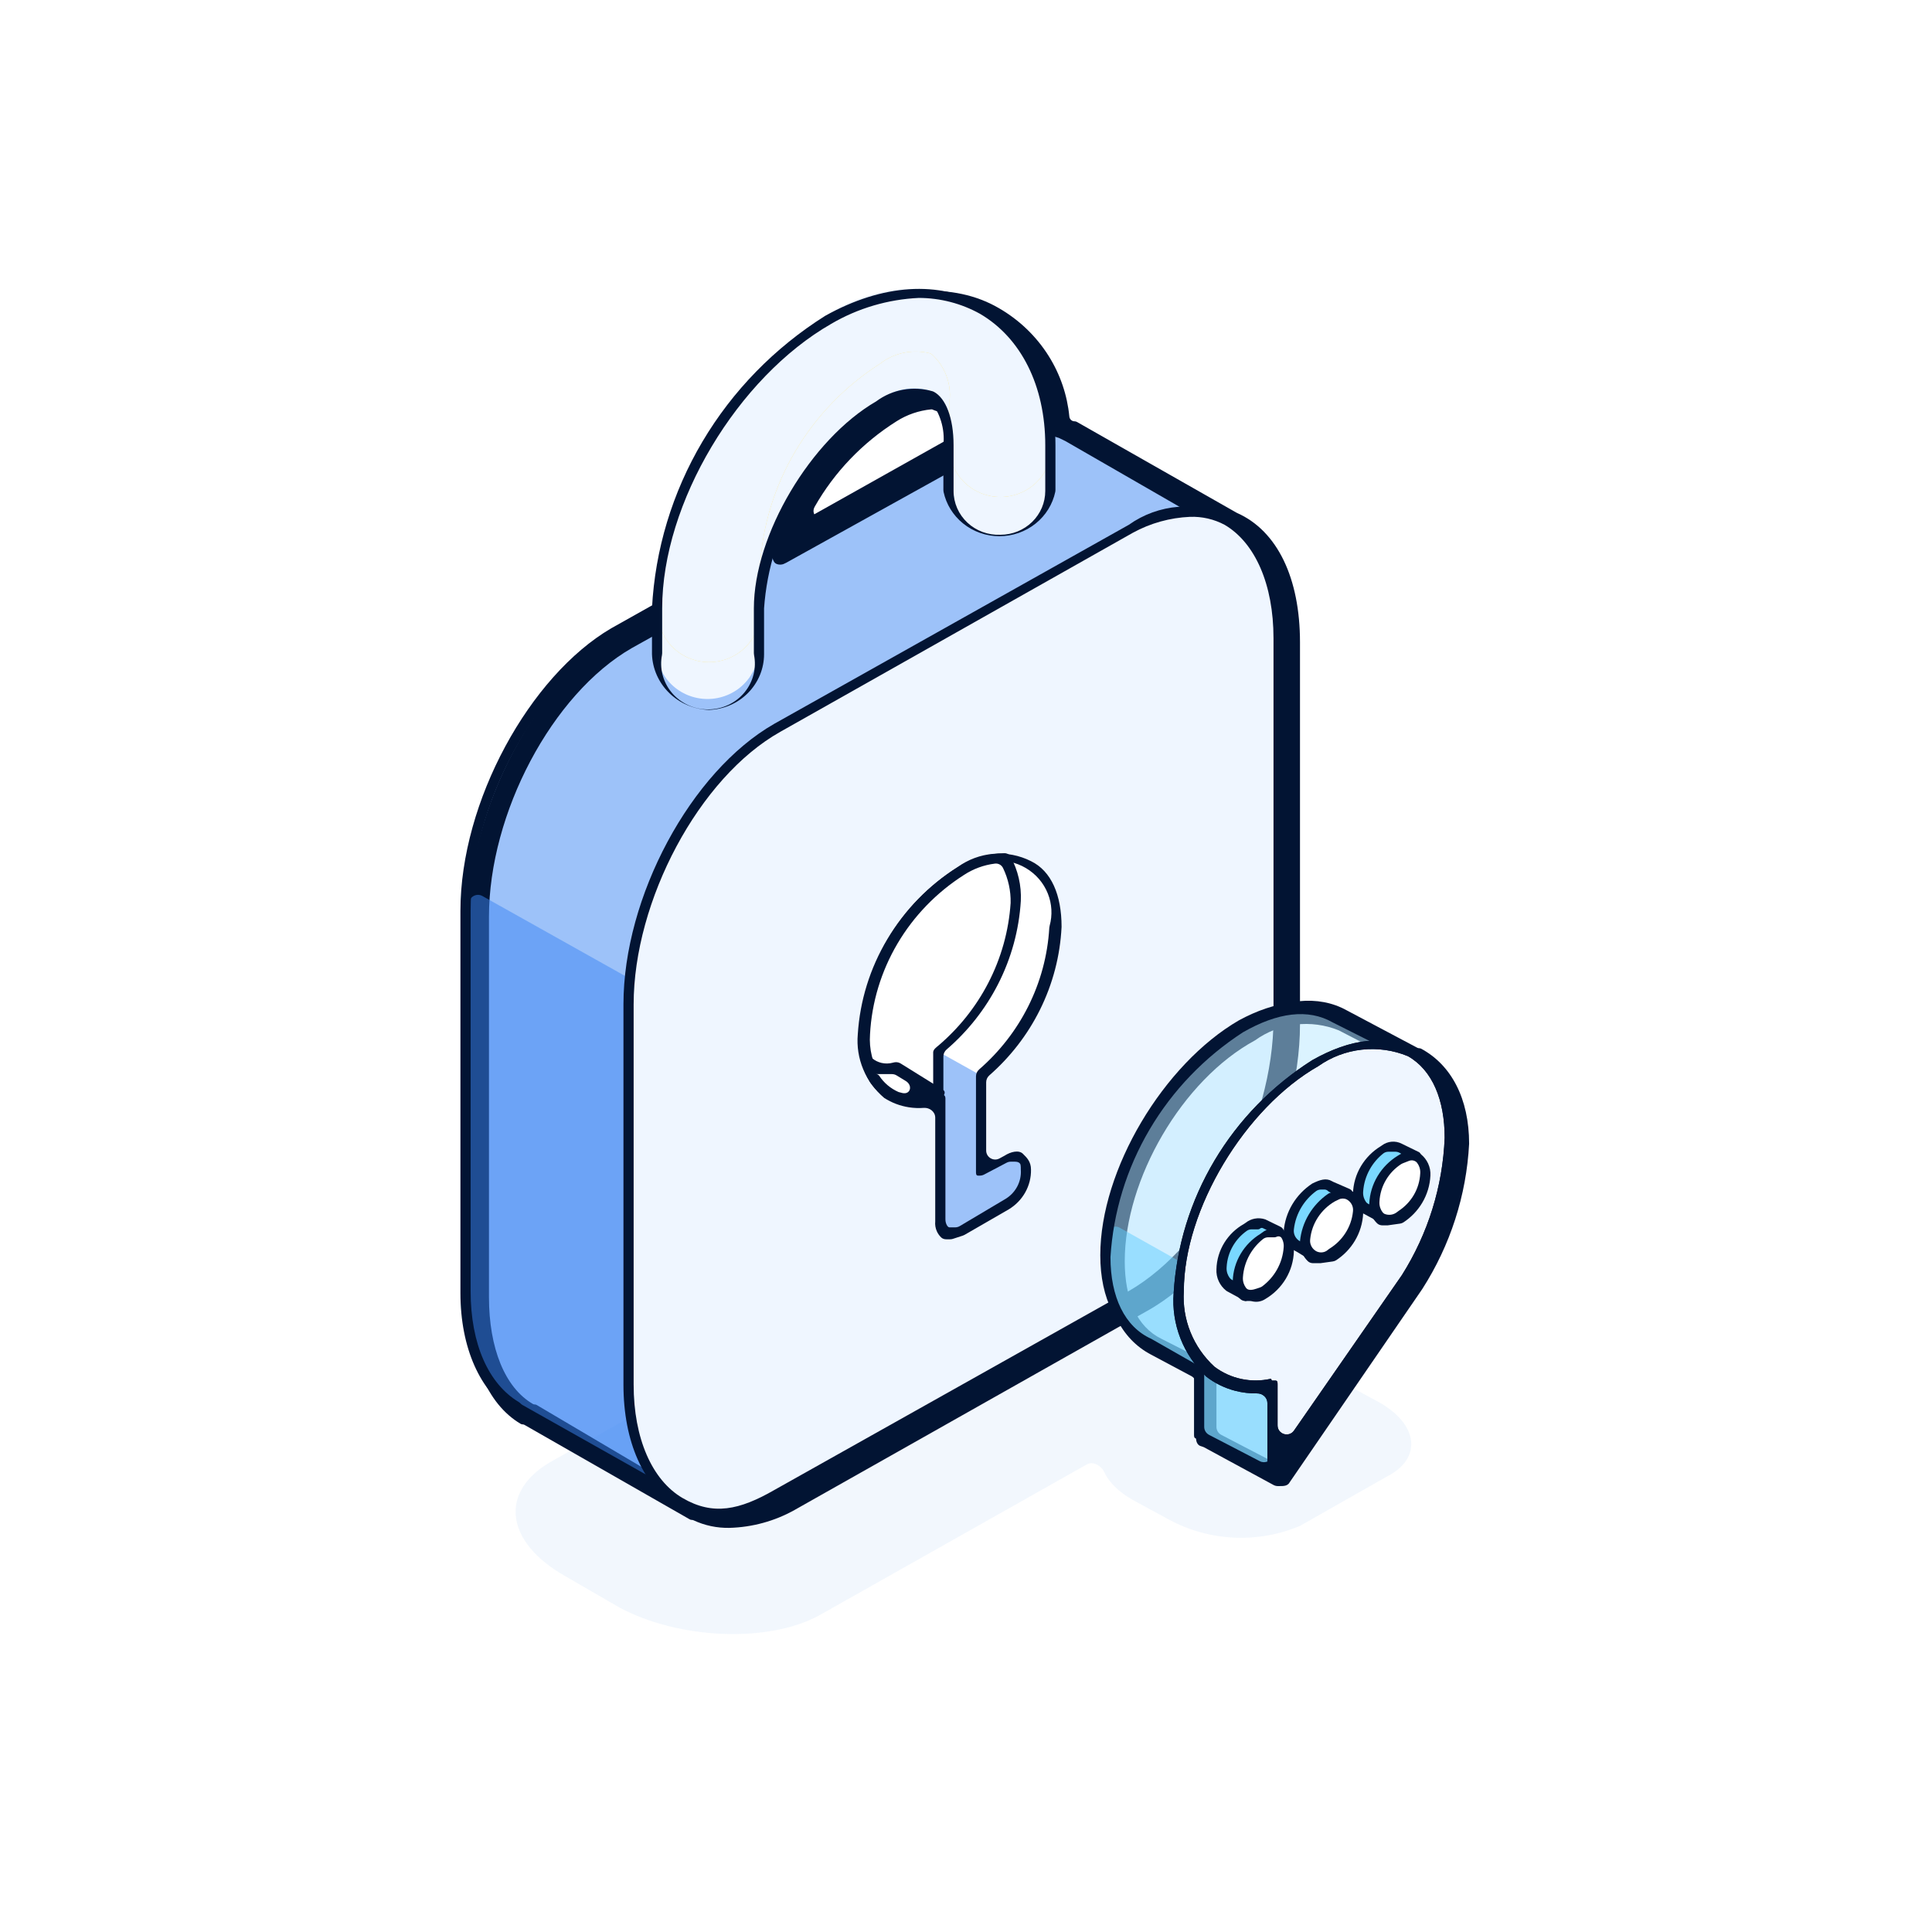 <svg width="214" height="214" viewBox="0 0 214 214" fill="none" xmlns="http://www.w3.org/2000/svg">
<g id="icon 3" filter="url(#filter0_b_3251_1566)">
<g id="9">
<path id="Union" opacity="0.3" fill-rule="evenodd" clip-rule="evenodd" d="M144.022 151.433C143.009 151.225 142.645 149.651 143.546 149.143L148.961 146.089C154.829 142.782 153.926 137.271 147.381 133.524L141.512 130.217C134.966 126.469 124.809 126.028 119.166 129.115L60.931 161.961C55.289 165.268 55.966 170.779 62.511 174.527L68.606 178.054C75.151 181.581 85.083 182.022 90.726 178.936L120.393 162.203C121.07 161.821 121.977 162.34 122.305 163.045C122.827 164.165 123.891 165.249 125.486 166.151L129.549 168.355C131.747 169.531 134.19 170.202 136.693 170.317C139.197 170.431 141.694 169.987 143.995 169.017L153.7 163.506C157.538 161.522 157.086 157.774 152.798 155.349L148.735 153.144C147.342 152.357 145.712 151.779 144.022 151.433Z" fill="#D4E3F7"/>
<path id="Vector" d="M135.313 57.599C135.26 57.578 135.209 57.554 135.161 57.525L117.847 47.336C117.703 47.251 117.54 47.207 117.373 47.207C116.882 47.207 116.477 46.825 116.418 46.336C116.152 44.13 115.428 41.998 114.285 40.07C112.993 37.89 111.201 36.032 109.05 34.641C104.31 31.996 97.99 32.437 91.896 35.743C81.462 41.598 73.429 55.343 73.168 67.33C73.16 67.7 72.958 68.037 72.632 68.211L68.196 70.574C59.167 75.645 51.944 89.313 51.944 101.217V143.323C51.944 149.716 53.976 154.345 57.587 156.329L76.096 166.911C78.805 168.233 82.416 167.792 86.253 165.808L125.528 143.543C134.556 138.473 141.779 124.805 141.779 112.901V70.795C141.779 64.005 139.329 59.174 135.313 57.599ZM97.539 45.223C99.947 43.94 102.142 43.487 103.302 44.064C103.373 44.099 103.437 44.148 103.493 44.205C104.156 44.87 104.656 45.674 104.957 46.555C105.219 47.321 105.323 48.129 105.267 48.931C105.245 49.236 105.059 49.5 104.794 49.651L87.812 59.374C87.02 59.828 86.117 59.08 86.474 58.24C88.729 52.931 92.577 48.386 97.539 45.223Z" fill="#3D87F5" fill-opacity="0.5"/>
<path id="Vector_2" d="M80.794 169.236C79.422 169.263 78.064 168.976 76.826 168.399C76.764 168.37 76.696 168.354 76.627 168.354C76.548 168.354 76.47 168.333 76.4 168.294L58.095 157.829C58.031 157.792 57.958 157.773 57.885 157.773C57.811 157.773 57.738 157.753 57.674 157.716C53.9 155.482 51.903 150.443 51.903 144.105V101.779C51.903 89.654 59.352 75.325 68.832 70.034L72.577 68.109C72.911 67.937 73.119 67.595 73.127 67.221C73.402 55.024 81.875 41.274 92.532 35.203C98.852 31.676 105.623 31.235 110.589 34.101C112.861 35.4 114.771 37.227 116.149 39.418C117.432 41.459 118.218 43.759 118.447 46.14C118.476 46.435 118.721 46.666 119.018 46.666C119.115 46.666 119.211 46.692 119.295 46.74L136.998 56.807C141.512 58.791 143.995 64.082 143.995 71.136V113.462C143.995 125.587 136.546 139.916 127.066 145.207L88.017 167.252C85.815 168.487 83.333 169.168 80.794 169.236ZM77.57 166.332C77.613 166.357 77.658 166.38 77.704 166.398C79.194 166.987 80.814 167.197 82.41 167.007C84.031 166.814 85.574 166.215 86.889 165.268L125.938 143.223C134.741 138.373 141.738 124.926 141.738 113.462V71.357C141.738 65.231 139.737 60.626 135.957 59.048C135.899 59.023 135.837 59.012 135.774 59.012C135.689 59.012 135.604 58.989 135.53 58.946L118.038 48.871L117.342 48.532C117.206 48.465 117.05 48.444 116.909 48.388C116.608 48.268 116.458 47.908 116.458 47.548C116.331 45.226 115.628 42.969 114.409 40.972C113.19 38.975 111.492 37.298 109.46 36.085C105.172 33.44 99.303 33.88 93.66 37.187C83.277 42.919 75.377 56.587 75.377 68.27C75.354 68.463 75.279 68.645 75.16 68.8C75.041 68.955 74.882 69.076 74.7 69.152L69.96 71.798C61.157 76.868 54.16 90.095 54.16 101.558V143.664C54.16 149.338 55.929 153.715 59.03 155.514C59.093 155.55 59.164 155.568 59.236 155.568C59.312 155.568 59.386 155.589 59.451 155.627L77.57 166.332ZM86.871 62.437C86.734 62.504 86.584 62.539 86.432 62.539H86.39C86.131 62.539 85.869 62.446 85.735 62.223C85.679 62.131 85.634 62.032 85.599 61.93C85.529 61.726 85.504 61.51 85.525 61.296C85.53 61.243 85.543 61.19 85.559 61.139C87.728 54.472 92.183 48.738 98.175 44.903C100.883 43.36 103.366 42.919 104.946 43.801C106.526 44.682 107.429 47.107 107.429 50.194C107.416 50.546 107.294 50.885 107.083 51.168C107.017 51.256 106.929 51.323 106.833 51.376L87.115 62.318L86.871 62.437ZM103.14 45.344C101.771 45.478 100.455 45.931 99.303 46.666C95.519 49.053 92.412 52.308 90.241 56.128C89.768 56.962 90.672 57.793 91.504 57.319L104.667 49.82C104.979 49.642 105.176 49.31 105.156 48.951C105.049 47.06 104.433 45.765 103.818 45.564C103.14 45.344 103.366 45.344 103.14 45.344Z" fill="#021433"/>
<path id="Vector_3" d="M53.433 99.248C52.767 98.875 51.944 99.356 51.944 100.121V142.945C51.944 149.338 54.202 153.967 57.587 155.951L74.713 165.742C75.353 166.108 76.155 165.681 76.207 164.945C76.41 162.019 76.853 155.608 77.189 150.539C77.211 150.202 77.403 149.899 77.697 149.734L107.471 133.025L108.924 131.96C109.512 131.529 109.457 130.636 108.822 130.28L53.433 99.248Z" fill="#3D87F5" fill-opacity="0.5"/>
<path id="Vector_4" d="M75.829 167.032C75.681 167.032 75.535 166.993 75.407 166.92L57.19 156.505C57.127 156.469 57.056 156.45 56.985 156.45C56.909 156.45 56.834 156.429 56.77 156.389C53.216 154.157 51 149.339 51 143.223V100.897C51 88.772 58.674 74.884 67.703 69.593L106.977 47.548C108.516 46.524 110.289 45.888 112.14 45.696C113.991 45.503 115.862 45.761 117.586 46.446L134.972 56.334C135.248 56.49 135.643 56.711 135.643 57.028V57.163C135.643 57.362 135.584 57.557 135.473 57.722L124.528 73.969C124.417 74.135 124.358 74.329 124.358 74.528V102.22C124.358 114.344 116.909 128.233 107.655 133.523L78.128 150.002C77.822 150.173 77.627 150.491 77.615 150.842C77.397 156.924 76.857 164.621 76.75 166.273C76.737 166.478 76.649 166.672 76.502 166.815C76.36 166.954 76.169 167.032 75.97 167.032H75.829ZM57.678 155.477C57.74 155.538 57.81 155.59 57.886 155.633L74.034 164.731C74.665 165.087 75.448 164.675 75.503 163.953C75.748 160.702 76.127 154.681 76.506 150.057C76.506 149.949 76.506 149.84 76.533 149.758C76.587 149.593 76.811 149.571 76.961 149.486L106.977 132.421C115.78 127.571 123.003 113.903 123.003 102.22V73.868C123.003 73.668 123.063 73.473 123.176 73.307L133.464 58.132C133.788 57.654 133.641 57 133.142 56.708L117.229 47.383C117.166 47.346 117.1 47.316 117.031 47.295C115.448 46.799 113.771 46.658 112.124 46.882C110.44 47.111 108.834 47.717 107.429 48.651L68.38 70.695C59.351 75.766 52.129 89.213 52.129 100.897V143.003C52.129 148.893 54.118 153.272 57.441 155.285C57.51 155.327 57.575 155.377 57.633 155.433L57.678 155.477Z" fill="#021433"/>
<path id="Vector_5" d="M125.261 143.445L85.986 165.49C76.957 170.56 69.734 165.269 69.734 153.365V111.259C69.734 99.576 76.957 85.687 85.986 80.617L125.261 58.572C134.289 53.502 141.738 58.793 141.738 70.697V112.803C141.738 124.707 134.289 138.375 125.261 143.445Z" fill="#3CAEF2"/>
<g id="Group">
<path id="Vector_6" d="M125.261 143.444L85.986 165.489C76.957 170.559 69.734 165.268 69.734 153.364V111.258C69.734 99.575 76.957 85.686 85.986 80.616L125.261 58.571C134.289 53.501 141.738 58.792 141.738 70.696V112.802C141.738 124.706 134.289 138.374 125.261 143.444Z" fill="#EFF6FF"/>
</g>
<path id="Vector_7" d="M79.44 167.913C77.856 167.997 76.283 167.613 74.926 166.811C71.314 164.606 69.057 159.756 69.057 153.363V111.258C69.057 99.353 76.506 85.465 85.76 80.174L125.035 58.13C126.65 56.98 128.559 56.29 130.55 56.134C132.542 55.979 134.539 56.364 136.32 57.248C139.932 59.452 142.189 64.302 142.189 70.695V112.801C142.189 124.705 134.741 138.814 125.486 143.884L86.437 165.929C84.317 167.163 81.908 167.847 79.44 167.913ZM131.806 57.248C129.587 57.346 127.423 57.95 125.486 59.011L86.437 81.056C77.409 86.126 70.186 99.794 70.186 111.258V153.363C70.186 159.316 72.217 163.945 75.603 165.929C78.989 167.913 81.923 167.252 85.76 165.047L125.035 143.002C133.838 137.932 141.061 124.485 141.061 112.801V70.695C141.061 64.743 139.029 60.114 135.643 58.13C134.469 57.504 133.143 57.2 131.806 57.248Z" fill="#021433"/>
<path id="Vector_8" d="M116.909 102.441C116.909 95.828 112.169 93.182 106.301 96.489C103.209 98.483 100.638 101.156 98.796 104.296C96.954 107.435 95.89 110.953 95.692 114.566C95.692 119.745 98.641 122.584 102.706 121.945C103.377 121.839 104.043 122.318 104.043 122.997V135.068C104.043 136.39 105.172 136.831 106.301 136.17L111.492 133.304C112.129 132.882 112.662 132.327 113.053 131.678C113.424 131.062 113.658 130.376 113.738 129.666C113.746 129.593 113.762 129.522 113.778 129.451C113.836 129.198 113.817 128.934 113.722 128.692C113.614 128.414 113.413 128.181 113.153 128.028C112.893 127.876 112.587 127.813 112.286 127.85C112.025 127.882 111.781 127.988 111.581 128.153C111.52 128.204 111.457 128.254 111.389 128.296L110.073 129.087C109.406 129.487 108.558 129.007 108.558 128.229V119.656C108.558 119.363 108.686 119.087 108.905 118.893C111.211 116.842 113.098 114.382 114.464 111.641C115.898 108.764 116.729 105.636 116.909 102.441Z" fill="#FCCB2B"/>
<g id="Group_2">
<path id="Vector_9" d="M117.135 102.662C117.135 95.828 112.395 93.183 106.301 96.489C103.209 98.483 100.638 101.157 98.796 104.296C96.954 107.435 95.89 110.953 95.692 114.566C95.692 119.924 98.618 122.781 102.659 122.012C103.344 121.882 104.043 122.363 104.043 123.06V134.912C104.043 135.015 104.024 135.118 104.005 135.219C103.959 135.457 103.982 135.704 104.071 135.933C104.179 136.21 104.379 136.444 104.639 136.596C104.9 136.749 105.205 136.811 105.506 136.774C105.761 136.743 106 136.641 106.197 136.483C106.269 136.425 106.342 136.368 106.422 136.324L111.492 133.525C112.171 133.093 112.732 132.506 113.125 131.815C113.519 131.123 113.733 130.348 113.749 129.557C113.749 128.234 112.846 127.793 111.492 128.455L110.023 129.227C109.357 129.577 108.558 129.094 108.558 128.342V119.672C108.558 119.37 108.694 119.086 108.924 118.892C111.267 116.909 113.194 114.499 114.596 111.795C116.072 108.952 116.935 105.844 117.135 102.662Z" fill="url(#paint0_linear_3251_1566)"/>
</g>
<path id="Vector_10" d="M97.283 112.777C96.708 112.456 95.984 112.771 95.93 113.427C95.899 113.805 95.894 114.186 95.917 114.566C95.917 119.758 98.881 122.598 103.13 121.776C103.809 121.645 104.495 122.125 104.495 122.816V134.847C104.495 136.17 105.397 136.831 106.752 136.17L111.718 133.304C112.366 132.894 112.908 132.341 113.3 131.691C113.692 131.04 113.923 130.309 113.975 129.556C113.975 128.013 113.072 127.572 111.718 128.233L110.249 129.006C109.583 129.356 108.783 128.873 108.783 128.121V119.782C108.783 119.42 108.587 119.086 108.271 118.909L97.283 112.777Z" fill="#3D87F5" fill-opacity="0.5"/>
<path id="Vector_11" d="M105.548 137.223C105.448 137.256 105.344 137.272 105.239 137.272H104.818C104.608 137.272 104.398 137.211 104.247 137.064C104.049 136.873 103.889 136.647 103.776 136.397C103.617 136.049 103.554 135.667 103.592 135.288V123.798C103.592 123.143 102.969 122.666 102.315 122.716C101.769 122.757 101.218 122.735 100.674 122.65C99.701 122.498 98.773 122.147 97.949 121.621C96.924 120.755 96.124 119.664 95.614 118.438C95.103 117.212 94.898 115.885 95.014 114.566C95.247 110.85 96.369 107.239 98.29 104.023C100.21 100.807 102.877 98.076 106.074 96.049C107.228 95.204 108.603 94.694 110.04 94.577C111.477 94.46 112.919 94.741 114.2 95.387C116.457 96.489 117.586 99.135 117.586 102.662C117.432 105.862 116.612 108.998 115.176 111.879C113.809 114.622 111.91 117.078 109.587 119.113C109.365 119.307 109.234 119.586 109.234 119.881V127.436C109.234 128.194 110.045 128.676 110.711 128.315L111.266 128.014C111.943 127.573 112.846 127.352 113.297 127.793C113.749 128.234 114.2 128.675 114.2 129.557C114.215 130.439 113.994 131.31 113.558 132.083C113.123 132.857 112.488 133.505 111.717 133.966L106.842 136.779C106.782 136.814 106.718 136.842 106.652 136.864L105.548 137.223ZM104.043 121.18H104.122C104.362 121.18 104.626 121.258 104.695 121.488C104.708 121.531 104.716 121.575 104.72 121.621V135.068C104.72 135.509 104.946 135.95 105.172 135.95H105.8C105.98 135.95 106.156 135.901 106.311 135.809L111.266 132.864C111.855 132.534 112.336 132.049 112.656 131.464C112.975 130.879 113.119 130.218 113.072 129.557C113.072 129.332 113.072 129.164 113.042 129.025C112.987 128.77 112.7 128.675 112.439 128.675H111.964C111.802 128.675 111.642 128.714 111.499 128.79L109.002 130.103C108.858 130.179 108.698 130.218 108.536 130.218H108.332C108.106 130.218 108.106 129.998 108.106 129.777V119.223C108.106 118.926 108.239 118.646 108.463 118.451C110.703 116.506 112.538 114.154 113.865 111.526C115.245 108.794 116.047 105.82 116.225 102.781C116.23 102.702 116.243 102.624 116.264 102.548C116.59 101.368 116.52 100.117 116.065 98.977C115.596 97.799 114.741 96.807 113.634 96.153C112.527 95.5 111.23 95.222 109.945 95.362C108.692 95.499 107.518 96.026 106.597 96.865C106.549 96.908 106.498 96.948 106.444 96.982C103.423 98.901 100.899 101.48 99.073 104.516C97.231 107.579 96.15 111.021 95.917 114.566C95.801 115.714 95.965 116.872 96.397 117.945C96.816 118.988 97.477 119.922 98.327 120.675C98.375 120.718 98.428 120.755 98.485 120.786C99.276 121.22 100.153 121.484 101.058 121.557C101.935 121.629 102.818 121.52 103.649 121.239C103.761 121.201 103.878 121.18 103.996 121.18H104.043Z" fill="#021433"/>
<path id="Vector_12" d="M99.529 121.621C100.689 121.985 101.923 122.047 103.107 121.804C103.535 121.717 103.817 121.324 103.817 120.887V117.031C103.817 116.727 103.957 116.441 104.19 116.246C106.55 114.279 108.489 111.874 109.893 109.168C111.37 106.321 112.222 103.204 112.395 100.017C112.458 98.425 112.09 96.85 111.332 95.448C111.162 95.132 110.819 94.951 110.462 94.988C108.971 95.142 107.541 95.657 106.3 96.489C103.208 98.483 100.638 101.157 98.796 104.296C96.953 107.435 95.89 110.953 95.692 114.566C95.64 116.25 96.028 117.919 96.82 119.416C97.47 120.405 98.416 121.174 99.529 121.621Z" fill="#FCCB2B"/>
<g id="Group_3">
<path id="Vector_13" d="M99.529 121.621C100.689 121.985 101.923 122.047 103.107 121.804C103.535 121.717 103.817 121.324 103.817 120.887V117.031C103.817 116.727 103.957 116.441 104.19 116.246C106.55 114.279 108.489 111.874 109.893 109.168C111.37 106.321 112.222 103.204 112.395 100.017C112.458 98.425 112.09 96.85 111.332 95.448C111.162 95.132 110.819 94.951 110.462 94.988C108.971 95.142 107.541 95.657 106.3 96.489C103.208 98.483 100.638 101.157 98.796 104.296C96.953 107.435 95.89 110.953 95.692 114.566C95.64 116.25 96.028 117.919 96.82 119.416C97.47 120.405 98.416 121.174 99.529 121.621Z" fill="url(#paint1_linear_3251_1566)"/>
</g>
<path id="Vector_14" d="M101.56 122.502C100.78 122.571 99.996 122.417 99.303 122.061C98.178 121.612 97.192 120.884 96.443 119.951C96.393 119.889 96.352 119.82 96.32 119.747C95.607 118.109 95.24 116.347 95.24 114.566C95.394 110.857 96.458 107.238 98.344 104.016C100.229 100.793 102.881 98.06 106.075 96.048C107.62 95.062 109.421 94.527 111.266 94.505C111.546 94.505 111.809 94.65 111.943 94.896C112.762 96.398 113.154 98.09 113.072 99.796C112.876 103.01 112.015 106.151 110.541 109.031C109.138 111.772 107.206 114.222 104.854 116.246C104.628 116.441 104.495 116.722 104.495 117.02V121.091C104.495 121.292 104.434 121.489 104.321 121.655L104.28 121.714C104.129 121.936 103.894 122.087 103.629 122.135L101.56 122.502ZM99.754 121.179C100.7 121.54 101.73 121.607 102.708 121.38C103.112 121.286 103.366 120.905 103.366 120.49V116.55C103.366 116.536 103.367 116.523 103.368 116.511C103.408 116.214 103.727 116 103.955 115.805C106.225 113.87 108.093 111.526 109.456 108.899C110.892 106.132 111.738 103.111 111.943 100.016C111.974 98.677 111.684 97.352 111.1 96.145C110.937 95.809 110.579 95.613 110.208 95.658C108.972 95.809 107.787 96.244 106.752 96.93C103.724 98.865 101.205 101.471 99.401 104.535C97.597 107.6 96.558 111.036 96.369 114.566C96.251 116.185 96.645 117.801 97.497 119.195C98.019 120.07 98.808 120.764 99.754 121.179Z" fill="#021433"/>
<path id="Vector_15" d="M99.642 118.752C99.425 118.611 99.162 118.566 98.903 118.587C98.417 118.626 97.927 118.569 97.461 118.418C96.936 118.247 96.291 118.68 96.607 119.133C96.674 119.229 96.745 119.323 96.82 119.414C97.398 120.348 98.237 121.102 99.237 121.587C99.281 121.608 99.327 121.625 99.374 121.639C100.821 122.059 102.364 122.053 103.808 121.621C103.814 121.619 103.821 121.618 103.827 121.618C103.891 121.618 103.916 121.535 103.862 121.5L99.642 118.752Z" fill="#FCCB2B"/>
<g id="Group_4">
<path id="Vector_16" d="M99.642 118.754C99.425 118.613 99.162 118.568 98.903 118.589C98.417 118.628 97.927 118.571 97.461 118.42C96.936 118.249 96.291 118.681 96.607 119.135C96.674 119.231 96.745 119.325 96.82 119.416C97.398 120.35 98.237 121.104 99.237 121.589C99.281 121.61 99.327 121.627 99.374 121.641C100.821 122.061 102.364 122.055 103.808 121.623C103.814 121.621 103.821 121.62 103.827 121.62C103.891 121.62 103.916 121.537 103.862 121.502L99.642 118.754Z" fill="url(#paint2_linear_3251_1566)"/>
</g>
<path id="Vector_17" d="M101.56 122.502C100.707 122.589 99.845 122.436 99.078 122.062C97.965 121.615 97.019 120.846 96.369 119.857C95.99 119.268 95.709 118.624 95.535 117.95C95.486 117.757 95.324 117.565 95.387 117.376C95.403 117.327 95.432 117.278 95.47 117.228C95.596 117.063 95.808 116.991 96.017 116.991C96.241 116.991 96.451 117.091 96.624 117.233C96.912 117.469 97.252 117.639 97.619 117.729C98.046 117.833 98.494 117.824 98.915 117.705C99.024 117.674 99.135 117.653 99.249 117.653C99.432 117.653 99.612 117.704 99.767 117.801L104.433 120.7C104.474 120.726 104.515 120.755 104.548 120.79C104.735 120.992 104.606 121.291 104.409 121.484L104.343 121.548C104.294 121.596 104.24 121.64 104.181 121.676C103.391 122.158 102.491 122.442 101.56 122.502ZM97.046 118.975C97.186 118.975 97.315 119.05 97.392 119.166C97.911 119.952 98.653 120.575 99.529 120.959C99.666 121 99.805 121.036 99.944 121.068C100.855 121.279 101.129 120.227 100.33 119.74L99.317 119.122C99.16 119.026 98.98 118.975 98.796 118.975H97.046Z" fill="#021433"/>
<path id="Vector_18" d="M78.365 77.425C76.869 77.425 75.434 76.844 74.375 75.811C73.317 74.777 72.722 73.375 72.722 71.914V66.843C73.048 60.426 74.938 54.177 78.236 48.617C81.534 43.057 86.144 38.347 91.683 34.878C94.137 33.212 97.009 32.23 99.991 32.036C102.973 31.841 105.953 32.443 108.611 33.776C113.351 36.422 116.286 41.933 116.286 48.767V53.837C116.286 55.299 115.691 56.7 114.633 57.734C113.575 58.767 112.139 59.348 110.643 59.348C109.146 59.348 107.711 58.767 106.653 57.734C105.594 56.7 105 55.299 105 53.837V48.767C105.101 47.758 104.971 46.741 104.619 45.788C104.297 44.914 103.797 44.114 103.149 43.437C103.033 43.316 102.884 43.23 102.72 43.192C101.832 42.985 100.908 42.968 100.011 43.143C99.03 43.334 98.11 43.751 97.326 44.358C93.486 46.855 90.288 50.182 87.978 54.081C85.669 57.981 84.31 62.348 84.008 66.843V71.914C84.008 73.375 83.414 74.777 82.356 75.811C81.297 76.844 79.862 77.425 78.365 77.425Z" fill="#EFF6FF"/>
<path id="Vector_19" d="M108.783 34.101C104.043 31.456 97.723 31.897 91.854 35.203C86.316 38.672 81.706 43.382 78.408 48.942C75.11 54.502 73.22 60.751 72.894 67.168V67.83C72.894 69.291 73.489 70.693 74.547 71.727C75.605 72.76 77.041 73.341 78.537 73.341C80.034 73.341 81.469 72.76 82.527 71.727C83.585 70.693 84.18 69.291 84.18 67.83V62.76C84.448 58.256 85.791 53.877 88.104 49.972C90.416 46.067 93.634 42.745 97.497 40.274C98.281 39.667 99.202 39.251 100.183 39.059C101.088 38.882 102.021 38.901 102.916 39.114C103.064 39.149 103.2 39.223 103.311 39.328C103.973 39.961 104.486 40.728 104.812 41.577C105.166 42.497 105.289 43.486 105.172 44.462V49.533C105.172 50.994 105.766 52.396 106.824 53.43C107.883 54.463 109.318 55.044 110.815 55.044C112.311 55.044 113.746 54.463 114.805 53.43C115.863 52.396 116.457 50.994 116.457 49.533V49.092C116.457 42.258 113.523 36.747 108.783 34.101Z" fill="#FFE36C"/>
<g id="Group_5">
<path id="Vector_20" d="M108.783 34.102C104.043 31.457 97.723 31.898 91.854 35.204C86.316 38.673 81.706 43.383 78.408 48.943C75.11 54.503 73.22 60.752 72.894 67.169V67.831C72.894 69.293 73.489 70.694 74.547 71.728C75.605 72.761 77.041 73.342 78.537 73.342C80.034 73.342 81.469 72.761 82.527 71.728C83.585 70.694 84.18 69.293 84.18 67.831V62.761C84.448 58.257 85.791 53.877 88.104 49.973C90.416 46.068 93.634 42.746 97.497 40.275C98.281 39.668 99.202 39.252 100.183 39.06C101.088 38.883 102.021 38.902 102.916 39.115C103.064 39.15 103.2 39.224 103.311 39.329C103.973 39.962 104.486 40.729 104.812 41.578C105.166 42.498 105.289 43.487 105.172 44.463V49.534C105.172 50.995 105.766 52.397 106.824 53.431C107.883 54.464 109.318 55.045 110.815 55.045C112.311 55.045 113.746 54.464 114.805 53.431C115.863 52.397 116.457 50.995 116.457 49.534V49.093C116.457 42.259 113.523 36.748 108.783 34.102Z" fill="#EFF6FF"/>
</g>
<path id="Vector_21" d="M78.537 78.632C76.879 78.577 75.304 77.909 74.131 76.763C72.957 75.618 72.273 74.079 72.217 72.46V67.389C72.552 60.888 74.467 54.558 77.803 48.923C81.139 43.288 85.801 38.51 91.403 34.983C97.723 31.456 104.043 31.015 109.009 33.881C113.975 36.747 116.909 42.258 116.909 49.313V54.286C116.909 54.35 116.903 54.415 116.889 54.478C116.597 55.85 115.836 57.085 114.728 57.979C113.596 58.894 112.172 59.394 110.702 59.394C109.232 59.394 107.808 58.894 106.675 57.979C105.568 57.085 104.806 55.85 104.514 54.478C104.501 54.415 104.495 54.35 104.495 54.286V49.313C104.59 48.407 104.5 47.492 104.228 46.622C103.994 45.87 103.629 45.164 103.15 44.535C103.003 44.342 102.783 44.22 102.542 44.196C100.852 44.031 99.151 44.433 97.723 45.344C93.96 47.796 90.823 51.058 88.553 54.88C86.283 58.702 84.942 62.982 84.632 67.389V72.46C84.633 74.059 83.998 75.597 82.861 76.748C81.724 77.9 80.174 78.575 78.537 78.632ZM101.786 32.999C98.358 33.157 95.023 34.141 92.08 35.865C81.697 41.817 73.346 55.706 73.346 67.389V72.352C73.346 72.424 73.338 72.495 73.324 72.565C73.187 73.271 73.205 73.997 73.377 74.697C73.558 75.431 73.904 76.116 74.391 76.703C74.877 77.29 75.492 77.763 76.19 78.088C76.888 78.413 77.651 78.582 78.424 78.582C79.198 78.582 79.961 78.413 80.659 78.088C81.357 77.763 81.971 77.29 82.458 76.703C82.945 76.116 83.291 75.431 83.472 74.697C83.644 73.997 83.662 73.271 83.525 72.565C83.511 72.495 83.503 72.424 83.503 72.352V67.389C83.503 59.233 89.823 48.651 97.046 44.463C97.933 43.8 98.969 43.354 100.069 43.162C101.142 42.975 102.244 43.035 103.289 43.337C103.34 43.352 103.39 43.372 103.438 43.397C104.752 44.1 105.623 46.281 105.623 49.313V54.383C105.622 55.039 105.758 55.688 106.022 56.291C106.285 56.895 106.671 57.439 107.157 57.893C107.642 58.346 108.216 58.699 108.845 58.929C109.474 59.159 110.144 59.263 110.815 59.233C112.132 59.233 113.395 58.722 114.326 57.812C115.257 56.903 115.78 55.669 115.78 54.383V49.313C115.78 42.699 113.072 37.408 108.558 34.763C106.494 33.614 104.161 33.007 101.786 32.999Z" fill="#021433"/>
<path id="Vector_22" d="M141.738 164.607H141.54C141.373 164.607 141.21 164.565 141.063 164.486L133.384 160.319C133.237 160.239 133.066 160.215 132.914 160.147C132.627 160.019 132.483 159.667 132.483 159.316V153.303C132.483 152.933 132.28 152.594 131.953 152.42L127.518 150.057C124.132 148.293 122.326 144.546 122.326 139.476C122.628 134.185 124.194 129.037 126.898 124.443C129.603 119.85 133.371 115.938 137.9 113.022C141.963 110.597 146.026 110.156 149.186 111.919L156.986 116.055C157.052 116.09 157.125 116.108 157.2 116.108C157.274 116.108 157.346 116.126 157.411 116.16C160.737 117.945 162.729 121.669 162.729 126.689C162.432 132.398 160.645 137.938 157.538 142.782L142.866 164.166C142.64 164.607 142.189 164.607 141.738 164.607ZM134.74 158.048C134.74 158.421 134.948 158.763 135.278 158.935L140.724 161.772C141.174 162.006 141.727 161.867 142.012 161.448L155.506 141.68C158.531 137.219 160.248 132.035 160.472 126.689C160.472 122.549 158.928 119.27 156.276 118.131C156.215 118.105 156.149 118.092 156.083 118.092C156.001 118.092 155.92 118.072 155.847 118.035L148.283 114.124C146.774 113.513 145.129 113.294 143.508 113.487C141.886 113.68 140.344 114.279 139.029 115.226C130.903 119.635 124.583 130.658 124.583 139.696C124.583 143.884 125.938 146.971 128.646 148.293L134.124 151.076C134.233 151.131 134.334 151.204 134.406 151.302C134.61 151.582 134.727 151.915 134.74 152.262V158.048Z" fill="#021433"/>
<g id="Group_6">
<path id="Vector_23" opacity="0.5" d="M147.795 136.928C147.82 136.864 147.851 136.803 147.887 136.745C149.986 133.427 151.417 129.749 152.103 125.907C152.115 125.842 152.133 125.778 152.157 125.717L155.408 117.38C155.593 116.907 155.394 116.371 154.945 116.133L147.832 112.362C145.123 111.039 141.512 111.26 137.449 113.685C133.106 116.475 129.495 120.223 126.908 124.627C124.32 129.03 122.828 133.966 122.552 139.036C122.552 143.886 124.357 147.193 127.292 148.516L132.204 151.314C132.516 151.492 132.709 151.824 132.709 152.183V158.282C132.709 158.648 132.91 158.986 133.232 159.16L139.767 162.706C140.32 163.007 141.01 162.727 141.198 162.127L144.866 150.438C145.014 149.967 144.795 149.457 144.351 149.24L144.137 149.136C143.673 148.91 143.458 148.366 143.641 147.883L147.795 136.928Z" fill="#B8E9FF"/>
</g>
<path id="Vector_24" opacity="0.5" d="M124.039 135.996C123.429 135.654 122.667 136.028 122.611 136.725C122.548 137.493 122.529 138.265 122.552 139.036C122.552 143.886 124.357 147.192 127.292 148.735L132.176 151.32C132.504 151.493 132.709 151.833 132.709 152.204V158.487C132.709 158.861 132.918 159.204 133.251 159.376L139.778 162.741C140.33 163.025 141.005 162.743 141.19 162.151L144.866 150.438C145.014 149.966 144.795 149.457 144.35 149.24L144.096 149.116C143.661 148.903 143.471 148.385 143.666 147.942C143.852 147.517 143.686 147.019 143.281 146.792L124.039 135.996Z" fill="#61CFFF"/>
<path id="Vector_25" d="M140.835 163.726C140.687 163.726 140.541 163.689 140.411 163.618L132.706 159.438C132.56 159.359 132.345 159.342 132.288 159.185C132.258 159.102 132.258 158.989 132.258 158.876V152.434C132.258 152.058 132.047 151.714 131.712 151.543L127.066 149.176C123.68 147.413 121.875 143.885 121.875 139.036C121.875 129.556 128.872 117.873 137.223 113.023C141.286 110.818 145.123 110.377 148.058 111.92L155.958 116.109C156.281 116.267 156.373 116.425 156.399 116.583C156.419 116.705 156.386 116.83 156.341 116.946L152.827 125.954C152.808 126.004 152.792 126.056 152.781 126.108C151.955 129.927 150.526 133.597 148.547 136.987C148.522 137.03 148.5 137.075 148.481 137.121L144.323 147.478C144.135 147.945 144.324 148.478 144.764 148.723L145.348 149.049C145.497 149.133 145.697 149.181 145.751 149.342C145.784 149.441 145.795 149.569 145.799 149.682C145.802 149.785 145.785 149.888 145.753 149.986L141.559 163.137C141.528 163.235 141.521 163.341 141.484 163.437C141.462 163.497 141.426 163.551 141.38 163.597C141.295 163.679 141.18 163.726 141.061 163.726H140.835ZM133.386 158.048C133.386 158.421 133.594 158.764 133.926 158.935L139.543 161.85C140.098 162.138 140.777 161.852 140.96 161.254L144.197 150.654C144.341 150.184 144.121 149.679 143.679 149.463L143.237 149.247C143.141 149.2 143.052 149.139 142.978 149.063C142.864 148.945 142.773 148.826 142.773 148.708C142.773 148.563 142.893 148.444 142.945 148.308L147.341 136.716C147.367 136.646 147.402 136.579 147.443 136.516C149.532 133.354 150.963 129.82 151.653 126.117C151.664 126.058 151.68 126.001 151.7 125.946L154.74 117.831C154.919 117.353 154.709 116.817 154.253 116.587L147.606 113.243C144.898 111.7 141.512 112.141 137.675 114.345C133.42 117.104 129.88 120.79 127.334 125.113C124.788 129.436 123.306 134.278 123.003 139.256C123.003 143.665 124.583 146.972 127.518 148.294L132.705 151.25C132.855 151.336 133.04 151.36 133.185 151.455C133.21 151.471 133.233 151.489 133.254 151.51C133.339 151.593 133.386 151.705 133.386 151.822V158.048Z" fill="#021433"/>
<path id="Vector_26" d="M160.698 126.25C160.698 116.991 153.926 113.243 145.575 117.873C141.244 120.676 137.643 124.427 135.057 128.828C132.471 133.229 130.971 138.158 130.678 143.224C130.678 150.2 134.393 154.121 139.639 153.742C140.264 153.697 140.835 154.164 140.835 154.791V160.1C140.835 161.079 142.096 161.475 142.655 160.672L155.732 141.902C158.733 137.186 160.443 131.796 160.698 126.25Z" fill="#FCCB2B"/>
<g id="Group_7">
<path id="Vector_27" d="M160.698 126.25C160.698 116.991 153.926 113.243 145.575 117.873C141.244 120.676 137.643 124.427 135.057 128.828C132.471 133.229 130.971 138.158 130.678 143.224C130.678 150.2 134.393 154.121 139.639 153.742C140.264 153.697 140.835 154.164 140.835 154.791V160.1C140.835 161.079 142.096 161.475 142.655 160.672L155.732 141.902C158.733 137.186 160.443 131.796 160.698 126.25Z" fill="#EFF6FF"/>
</g>
<path id="Vector_28" d="M140.986 163.677C140.886 163.709 140.778 163.735 140.679 163.699C140.618 163.677 140.562 163.643 140.516 163.597C140.431 163.514 140.383 163.402 140.383 163.285V155.404C140.383 154.794 139.841 154.33 139.231 154.34C138.416 154.354 137.601 154.257 136.81 154.051C135.645 153.748 134.557 153.214 133.612 152.483C132.352 151.293 131.376 149.846 130.752 148.246C130.127 146.646 129.871 144.932 130.001 143.224C130.311 138.051 131.861 133.022 134.528 128.541C137.194 124.061 140.9 120.256 145.349 117.432C149.638 115.007 153.475 114.566 156.635 116.33C159.795 118.093 161.149 121.62 161.149 126.25C160.975 131.879 159.261 137.359 156.183 142.122L141.704 163.226C141.58 163.407 141.398 163.543 141.189 163.611L140.986 163.677ZM140.835 152.827C140.835 152.88 140.878 152.924 140.932 152.924H141.286C141.512 152.924 141.512 153.145 141.512 153.365V157.886C141.512 158.866 142.775 159.261 143.334 158.456L155.281 141.24C158.175 136.653 159.807 131.414 160.021 126.029C160.021 121.841 158.666 118.534 155.958 116.991C154.346 116.323 152.584 116.073 150.844 116.266C149.103 116.459 147.444 117.089 146.026 118.093C137.901 122.723 131.129 133.965 131.129 143.004C131.028 144.557 131.279 146.114 131.864 147.562C132.449 149.01 133.354 150.314 134.515 151.381C135.399 152.051 136.426 152.518 137.52 152.747C138.574 152.967 139.664 152.962 140.715 152.731C140.776 152.718 140.835 152.764 140.835 152.827Z" fill="#021433"/>
<path id="Vector_29" d="M140.986 163.677C140.886 163.709 140.778 163.735 140.679 163.699C140.618 163.677 140.562 163.643 140.516 163.597C140.431 163.514 140.383 163.402 140.383 163.285V155.404C140.383 154.794 139.841 154.33 139.231 154.34C138.416 154.354 137.601 154.257 136.81 154.051C135.645 153.748 134.557 153.214 133.612 152.483C132.352 151.293 131.376 149.846 130.752 148.246C130.127 146.646 129.871 144.932 130.001 143.224C130.311 138.051 131.861 133.022 134.528 128.541C137.194 124.061 140.9 120.256 145.349 117.432C149.638 115.007 153.475 114.566 156.635 116.33C159.795 118.093 161.149 121.62 161.149 126.25C160.975 131.879 159.261 137.359 156.183 142.122L141.704 163.226C141.58 163.407 141.398 163.543 141.189 163.611L140.986 163.677ZM140.835 152.827C140.835 152.88 140.878 152.924 140.932 152.924H141.286C141.512 152.924 141.512 153.145 141.512 153.365V157.886C141.512 158.866 142.775 159.261 143.334 158.456L155.281 141.24C158.175 136.653 159.807 131.414 160.021 126.029C160.021 121.841 158.666 118.534 155.958 116.991C154.346 116.323 152.584 116.073 150.844 116.266C149.103 116.459 147.444 117.089 146.026 118.093C137.901 122.723 131.129 133.965 131.129 143.004C131.028 144.557 131.279 146.114 131.864 147.562C132.449 149.01 133.354 150.314 134.515 151.381C135.399 152.051 136.426 152.518 137.52 152.747C138.574 152.967 139.664 152.962 140.715 152.731C140.776 152.718 140.835 152.764 140.835 152.827Z" fill="#021433"/>
<path id="Vector_30" d="M148.255 134.112C148.275 134.014 148.306 133.919 148.352 133.829L148.746 133.059C148.992 132.58 148.814 131.992 148.344 131.73L147.675 131.357C147.629 131.331 147.581 131.309 147.532 131.293C147.221 131.19 146.89 131.156 146.563 131.191C146.21 131.23 145.872 131.349 145.575 131.539C144.792 132.109 144.145 132.837 143.677 133.674C143.21 134.511 142.933 135.437 142.866 136.389C142.866 137.221 143.067 137.857 143.659 138.111C143.731 138.142 143.803 138.173 143.869 138.213L144.655 138.693C145.151 138.996 145.801 138.813 146.066 138.295L146.635 137.183C146.68 137.095 146.739 137.014 146.806 136.942C147.541 136.143 148.042 135.166 148.255 134.112Z" fill="#92E0FF"/>
<g id="Group_8" opacity="0.5">
<path id="Vector_31" d="M148.255 134.114C148.275 134.016 148.306 133.92 148.352 133.831L148.746 133.061C148.992 132.582 148.814 131.994 148.344 131.732L147.675 131.359C147.629 131.333 147.581 131.311 147.532 131.294C147.221 131.192 146.89 131.158 146.563 131.193C146.21 131.231 145.872 131.351 145.575 131.541C144.792 132.111 144.145 132.839 143.677 133.676C143.21 134.513 142.933 135.439 142.866 136.391C142.866 137.223 143.067 137.859 143.659 138.113C143.731 138.144 143.803 138.175 143.869 138.215L144.655 138.695C145.151 138.998 145.801 138.815 146.066 138.297L146.635 137.185C146.68 137.097 146.739 137.016 146.806 136.944C147.541 136.145 148.042 135.168 148.255 134.114Z" fill="#61CFFF"/>
</g>
<path id="Vector_32" d="M145.575 139.586C145.575 139.647 145.525 139.696 145.465 139.696H145.399C145.366 139.696 145.334 139.687 145.307 139.67L143.607 138.633C143.565 138.607 143.52 138.584 143.475 138.564C143.072 138.378 142.733 138.079 142.503 137.704C142.26 137.309 142.15 136.849 142.189 136.389C142.275 135.332 142.603 134.307 143.15 133.391C143.698 132.475 144.449 131.692 145.349 131.098C146.22 130.673 146.881 130.453 147.535 130.834C147.583 130.862 147.632 130.889 147.683 130.911L149.441 131.675C149.571 131.731 149.694 131.81 149.761 131.934C149.785 131.977 149.804 132.021 149.82 132.068C149.838 132.119 149.85 132.172 149.858 132.226C149.876 132.354 149.833 132.48 149.774 132.595L149.01 134.088C148.977 134.152 148.951 134.22 148.932 134.29C148.641 135.343 148.136 136.328 147.448 137.187C147.404 137.243 147.364 137.303 147.331 137.367L146.369 139.247C146.297 139.387 146.153 139.476 145.995 139.476H145.685C145.624 139.476 145.575 139.525 145.575 139.586ZM147.091 131.918C146.987 131.817 146.848 131.76 146.703 131.76H146.33C146.132 131.76 145.937 131.817 145.778 131.935C145.137 132.41 144.594 133 144.179 133.676C143.712 134.437 143.418 135.287 143.318 136.169C143.283 136.43 143.329 136.696 143.449 136.931C143.57 137.167 143.76 137.362 143.995 137.491L144.516 137.746C144.986 137.975 145.553 137.804 145.817 137.352L146.188 136.719C146.228 136.651 146.3 136.61 146.378 136.61C146.442 136.61 146.502 136.583 146.543 136.535C147.152 135.826 147.583 134.989 147.803 134.09C147.823 134.007 147.852 133.926 147.89 133.85L148.045 133.549C148.3 133.051 148.096 132.44 147.593 132.194L147.235 132.019C147.182 131.994 147.133 131.959 147.091 131.918Z" fill="#021433"/>
<path id="Vector_33" d="M150.315 134.186C150.298 135.148 150.043 136.091 149.572 136.936C149.1 137.781 148.425 138.501 147.606 139.036C146.026 139.917 144.672 139.036 144.672 137.272C144.765 136.302 145.077 135.365 145.584 134.527C146.091 133.688 146.782 132.97 147.606 132.422C149.186 131.54 150.315 132.422 150.315 134.186Z" fill="#3CAEF2"/>
<g id="Group_9">
<path id="Vector_34" d="M150.315 134.186C150.298 135.148 150.043 136.091 149.572 136.936C149.1 137.781 148.425 138.501 147.606 139.036C146.026 139.917 144.672 139.036 144.672 137.272C144.765 136.302 145.077 135.365 145.584 134.527C146.091 133.688 146.782 132.97 147.606 132.422C149.186 131.54 150.315 132.422 150.315 134.186Z" fill="white"/>
</g>
<path id="Vector_35" d="M146.252 139.919H145.46C145.242 139.919 145.025 139.852 144.867 139.7C144.611 139.454 144.403 139.164 144.253 138.842C144.056 138.42 143.968 137.957 143.995 137.494C144.096 136.441 144.431 135.422 144.977 134.508C145.509 133.617 146.229 132.847 147.088 132.249C147.132 132.218 147.179 132.191 147.228 132.17C147.997 131.831 148.859 131.749 149.679 131.936C149.801 131.964 149.916 132.02 150.011 132.103C150.317 132.368 150.564 132.694 150.734 133.059C150.93 133.482 151.019 133.944 150.992 134.408C150.941 135.473 150.627 136.511 150.077 137.432C149.562 138.294 148.855 139.03 148.008 139.586C147.893 139.662 147.761 139.708 147.625 139.727L146.252 139.919ZM149.174 132.858C148.897 132.723 148.573 132.723 148.296 132.858L147.832 133.085C147.077 133.528 146.439 134.138 145.969 134.865C145.498 135.593 145.209 136.417 145.123 137.273C145.088 137.535 145.134 137.8 145.255 138.036C145.376 138.272 145.566 138.467 145.8 138.596C146.02 138.71 146.271 138.75 146.516 138.71C146.714 138.678 146.899 138.595 147.053 138.47C147.124 138.412 147.195 138.352 147.274 138.304C147.977 137.867 148.573 137.284 149.018 136.595C149.488 135.868 149.778 135.043 149.863 134.187C149.898 133.926 149.852 133.66 149.732 133.425C149.611 133.189 149.421 132.994 149.186 132.864L149.174 132.858Z" fill="#021433"/>
<path id="Vector_36" d="M155.93 129.882C155.949 129.812 155.974 129.744 156.007 129.68L156.396 128.92C156.651 128.422 156.448 127.811 155.945 127.566L155.055 127.131C154.761 127.008 154.439 126.964 154.122 127.003C153.804 127.042 153.503 127.162 153.249 127.352C152.413 127.887 151.714 128.603 151.206 129.444C150.697 130.284 150.392 131.228 150.315 132.201C150.315 132.544 150.396 132.881 150.553 133.187C150.71 133.493 150.937 133.76 151.218 133.965L152.349 134.579C152.843 134.847 153.46 134.655 153.716 134.155L154.329 132.959C154.361 132.895 154.401 132.835 154.446 132.779C155.134 131.92 155.638 130.935 155.93 129.882Z" fill="#92E0FF"/>
<g id="Group_10" opacity="0.5">
<path id="Vector_37" d="M155.929 129.881C155.949 129.811 155.974 129.743 156.007 129.679L156.396 128.919C156.651 128.421 156.448 127.81 155.945 127.565L155.055 127.13C154.761 127.007 154.439 126.963 154.121 127.002C153.804 127.041 153.503 127.161 153.249 127.351C152.413 127.886 151.714 128.602 151.205 129.443C150.697 130.283 150.392 131.227 150.315 132.2C150.315 132.543 150.396 132.88 150.553 133.186C150.71 133.492 150.937 133.759 151.218 133.964L152.349 134.578C152.842 134.846 153.46 134.654 153.716 134.155L154.328 132.958C154.361 132.894 154.401 132.834 154.446 132.778C155.134 131.919 155.638 130.934 155.929 129.881Z" fill="#61CFFF"/>
</g>
<path id="Vector_38" d="M153.249 135.399C153.249 135.46 153.2 135.509 153.139 135.509H153.069C153.039 135.509 153.01 135.502 152.983 135.487L150.992 134.407C150.635 134.156 150.345 133.825 150.149 133.441C149.952 133.057 149.854 132.632 149.863 132.202C149.895 131.133 150.2 130.088 150.752 129.163C151.292 128.26 152.05 127.5 152.96 126.949C153.002 126.924 153.042 126.896 153.082 126.866C153.382 126.641 153.74 126.502 154.118 126.465C154.52 126.426 154.925 126.504 155.281 126.691L157.086 127.573C157.151 127.595 157.21 127.632 157.259 127.68C157.307 127.728 157.343 127.786 157.365 127.849C157.387 127.913 157.393 127.981 157.384 128.048C157.375 128.115 157.35 128.178 157.312 128.234L156.478 129.863C156.432 129.953 156.401 130.048 156.381 130.146C156.168 131.2 155.667 132.177 154.932 132.976C154.865 133.048 154.806 133.129 154.761 133.217L153.779 135.136C153.731 135.23 153.634 135.289 153.529 135.289H153.359C153.298 135.289 153.249 135.338 153.249 135.399ZM154.378 127.573H153.795C153.587 127.573 153.382 127.636 153.219 127.766C152.615 128.248 152.11 128.839 151.733 129.508C151.304 130.27 151.051 131.114 150.992 131.982C150.971 132.221 151.001 132.461 151.078 132.689C151.132 132.847 151.209 132.996 151.305 133.133C151.389 133.251 151.513 133.334 151.647 133.39L152.216 133.628C152.678 133.821 153.212 133.643 153.465 133.21L153.855 132.545C153.902 132.464 153.961 132.39 154.027 132.324C154.735 131.606 155.173 130.676 155.27 129.684C155.277 129.613 155.336 129.557 155.408 129.557C155.467 129.557 155.519 129.52 155.538 129.464L155.717 128.939C155.857 128.529 155.689 128.077 155.315 127.858L155.063 127.71C154.91 127.62 154.735 127.573 154.558 127.573H154.378Z" fill="#021433"/>
<path id="Vector_39" d="M157.989 129.996C157.913 130.94 157.606 131.853 157.096 132.658C156.586 133.463 155.886 134.138 155.055 134.626C153.475 135.507 152.121 134.846 152.121 133.083C152.198 132.109 152.503 131.166 153.011 130.325C153.52 129.484 154.219 128.768 155.055 128.233C156.635 127.351 157.989 128.233 157.989 129.996Z" fill="#3CAEF2"/>
<g id="Group_11">
<path id="Vector_40" d="M157.989 129.996C157.913 130.94 157.606 131.853 157.096 132.658C156.586 133.463 155.886 134.138 155.055 134.626C153.475 135.507 152.121 134.846 152.121 133.083C152.198 132.109 152.503 131.166 153.011 130.325C153.52 129.484 154.219 128.768 155.055 128.233C156.635 127.351 157.989 128.233 157.989 129.996Z" fill="white"/>
</g>
<path id="Vector_41" d="M153.701 135.728H153.134C152.916 135.728 152.699 135.66 152.542 135.509C152.286 135.263 152.077 134.972 151.927 134.651C151.731 134.229 151.642 133.766 151.669 133.303C151.72 132.237 152.034 131.2 152.584 130.279C153.134 129.357 153.905 128.58 154.829 128.012C155.186 127.765 155.604 127.614 156.04 127.575C156.439 127.54 156.84 127.599 157.209 127.748C157.278 127.775 157.342 127.814 157.4 127.861C157.734 128.135 158.001 128.479 158.182 128.868C158.379 129.291 158.468 129.753 158.441 130.217C158.39 131.282 158.076 132.319 157.526 133.241C157.011 134.103 156.303 134.839 155.457 135.395C155.342 135.471 155.21 135.517 155.074 135.536L153.701 135.728ZM156.724 128.607C156.523 128.509 156.291 128.499 156.083 128.58L155.368 128.86C155.31 128.882 155.254 128.91 155.201 128.945C154.511 129.394 153.936 129.993 153.52 130.695C153.088 131.423 152.841 132.242 152.798 133.082C152.777 133.321 152.806 133.562 152.884 133.789C152.943 133.961 153.028 134.122 153.136 134.268C153.206 134.362 153.301 134.436 153.412 134.477C153.623 134.553 153.851 134.578 154.076 134.546C154.326 134.511 154.561 134.409 154.754 134.251C154.806 134.209 154.858 134.167 154.914 134.131C155.601 133.681 156.175 133.084 156.59 132.384C157.022 131.655 157.269 130.837 157.312 129.996C157.333 129.757 157.303 129.517 157.226 129.289C157.165 129.11 157.074 128.941 156.958 128.79C156.897 128.71 156.814 128.651 156.724 128.607Z" fill="#021433"/>
<path id="Vector_42" d="M140.808 138.542C140.828 138.432 140.861 138.324 140.912 138.224L141.273 137.519C141.528 137.02 141.325 136.41 140.822 136.164L139.932 135.73C139.638 135.607 139.316 135.563 138.999 135.602C138.681 135.64 138.38 135.761 138.126 135.95C137.325 136.45 136.659 137.132 136.187 137.939C135.715 138.745 135.451 139.651 135.418 140.58C135.418 141.461 135.643 142.123 136.095 142.343L137.226 142.957C137.72 143.225 138.337 143.034 138.593 142.534L139.164 141.417C139.224 141.301 139.307 141.198 139.403 141.109C140.142 140.424 140.635 139.523 140.808 138.542Z" fill="#92E0FF"/>
<g id="Group_12">
<path id="Vector_43" opacity="0.5" d="M140.808 138.541C140.828 138.431 140.861 138.323 140.912 138.223L141.273 137.518C141.528 137.019 141.325 136.409 140.822 136.163L139.932 135.729C139.638 135.606 139.316 135.562 138.999 135.601C138.681 135.639 138.38 135.76 138.126 135.949C137.325 136.449 136.659 137.131 136.187 137.938C135.715 138.744 135.451 139.65 135.418 140.579C135.418 141.46 135.643 142.122 136.095 142.342L137.226 142.956C137.72 143.224 138.337 143.033 138.593 142.533L139.164 141.417C139.224 141.3 139.307 141.197 139.403 141.108C140.142 140.423 140.635 139.522 140.808 138.541Z" fill="#61CFFF"/>
</g>
<path id="Vector_44" d="M138.126 143.996C138.126 144.057 138.077 144.106 138.016 144.106H137.946C137.916 144.106 137.887 144.099 137.86 144.084L135.936 143.04C135.891 143.016 135.848 142.989 135.809 142.957C135.462 142.679 135.185 142.327 134.999 141.927C134.802 141.505 134.714 141.042 134.74 140.579C134.767 139.538 135.073 138.521 135.627 137.632C136.162 136.774 136.909 136.063 137.8 135.564C137.866 135.527 137.929 135.483 137.989 135.435C138.272 135.211 138.608 135.056 138.967 134.986C139.364 134.909 139.776 134.937 140.158 135.068L141.819 135.879C141.915 135.926 142.005 135.986 142.07 136.07C142.218 136.264 142.331 136.528 142.262 136.719C142.231 136.803 142.166 136.871 142.121 136.948L141.392 138.193C141.322 138.313 141.279 138.446 141.258 138.583C141.087 139.696 140.583 140.736 139.81 141.572C139.742 141.645 139.683 141.727 139.638 141.816L138.656 143.733C138.608 143.827 138.511 143.886 138.406 143.886H138.236C138.176 143.886 138.126 143.935 138.126 143.996ZM139.563 136.089C139.51 136.141 139.439 136.17 139.365 136.17H138.64C138.452 136.17 138.266 136.221 138.112 136.329C137.493 136.765 136.975 137.324 136.591 137.971C136.159 138.699 135.912 139.518 135.869 140.359C135.848 140.597 135.878 140.838 135.955 141.065C136.015 141.242 136.104 141.408 136.217 141.557C136.282 141.642 136.368 141.708 136.462 141.76L136.995 142.058C137.49 142.334 138.115 142.145 138.373 141.64L138.734 140.935C138.78 140.845 138.84 140.763 138.908 140.689C139.582 139.958 140.013 139.043 140.142 138.067C140.152 137.991 140.216 137.934 140.292 137.934C140.348 137.934 140.399 137.902 140.425 137.853L140.654 137.404C140.877 136.969 140.7 136.435 140.26 136.22L139.886 136.037C139.778 135.985 139.649 136.006 139.563 136.089Z" fill="#021433"/>
<path id="Vector_45" d="M142.866 138.374C142.789 139.348 142.484 140.291 141.976 141.132C141.467 141.973 140.768 142.688 139.932 143.224C138.352 144.106 136.998 143.445 136.998 141.681C137.075 140.708 137.38 139.764 137.888 138.924C138.397 138.083 139.096 137.367 139.932 136.831C141.512 135.949 142.866 136.611 142.866 138.374Z" fill="#3CAEF2"/>
<g id="Group_13">
<path id="Vector_46" d="M142.866 138.594C142.789 139.568 142.484 140.511 141.975 141.352C141.467 142.192 140.768 142.908 139.932 143.444C138.352 144.326 136.998 143.664 136.998 141.901C137.075 140.927 137.38 139.984 137.888 139.143C138.397 138.303 139.096 137.587 139.932 137.051C141.512 136.169 142.866 136.831 142.866 138.594Z" fill="white"/>
</g>
<path id="Vector_47" d="M138.728 144.147C138.627 144.124 138.525 144.106 138.422 144.106H137.964C137.775 144.106 137.587 144.056 137.44 143.937C137.175 143.723 136.957 143.456 136.802 143.154C136.604 142.766 136.515 142.333 136.546 141.901C136.577 140.831 136.883 139.786 137.435 138.862C137.97 137.967 138.719 137.213 139.617 136.664C139.676 136.628 139.731 136.586 139.785 136.542C140.102 136.281 140.494 136.121 140.909 136.084C141.359 136.044 141.809 136.152 142.189 136.39C142.546 136.64 142.836 136.972 143.032 137.356C143.229 137.74 143.327 138.165 143.318 138.594C143.286 139.664 142.981 140.709 142.429 141.633C141.877 142.558 141.096 143.332 140.158 143.885C139.929 144.038 139.668 144.137 139.394 144.175C139.171 144.206 138.946 144.196 138.728 144.147ZM141.393 136.999C141.323 137.033 141.246 137.051 141.168 137.051H140.478C140.27 137.051 140.065 137.114 139.902 137.244C139.297 137.726 138.793 138.317 138.416 138.987C137.987 139.749 137.734 140.593 137.675 141.46C137.654 141.699 137.683 141.94 137.761 142.167C137.818 142.335 137.901 142.492 138.005 142.635C138.08 142.737 138.183 142.818 138.305 142.848C138.667 142.937 139.047 142.784 139.56 142.611C139.657 142.578 139.749 142.533 139.83 142.471C140.493 141.972 141.044 141.344 141.448 140.627C141.877 139.865 142.13 139.021 142.189 138.153C142.21 137.915 142.18 137.674 142.103 137.447C142.066 137.34 142.02 137.237 141.964 137.14C141.85 136.943 141.597 136.899 141.393 136.999Z" fill="#021433"/>
</g>
</g>
<defs>
<filter id="filter0_b_3251_1566" x="-30" y="-30" width="274" height="274" filterUnits="userSpaceOnUse" color-interpolation-filters="sRGB">
<feFlood flood-opacity="0" result="BackgroundImageFix"/>
<feGaussianBlur in="BackgroundImageFix" stdDeviation="15"/>
<feComposite in2="SourceAlpha" operator="in" result="effect1_backgroundBlur_3251_1566"/>
<feBlend mode="normal" in="SourceGraphic" in2="effect1_backgroundBlur_3251_1566" result="shape"/>
</filter>
<linearGradient id="paint0_linear_3251_1566" x1="115.465" y1="99.377" x2="99.037" y2="133.173" gradientUnits="userSpaceOnUse">
<stop stop-color="white"/>
<stop offset="1" stop-color="white"/>
</linearGradient>
<linearGradient id="paint1_linear_3251_1566" x1="102.441" y1="110.488" x2="110.951" y2="91.794" gradientUnits="userSpaceOnUse">
<stop stop-color="white"/>
<stop offset="1" stop-color="white"/>
</linearGradient>
<linearGradient id="paint2_linear_3251_1566" x1="95.94" y1="119.768" x2="104.088" y2="119.768" gradientUnits="userSpaceOnUse">
<stop stop-color="white"/>
<stop offset="1" stop-color="white"/>
</linearGradient>
</defs>
</svg>
